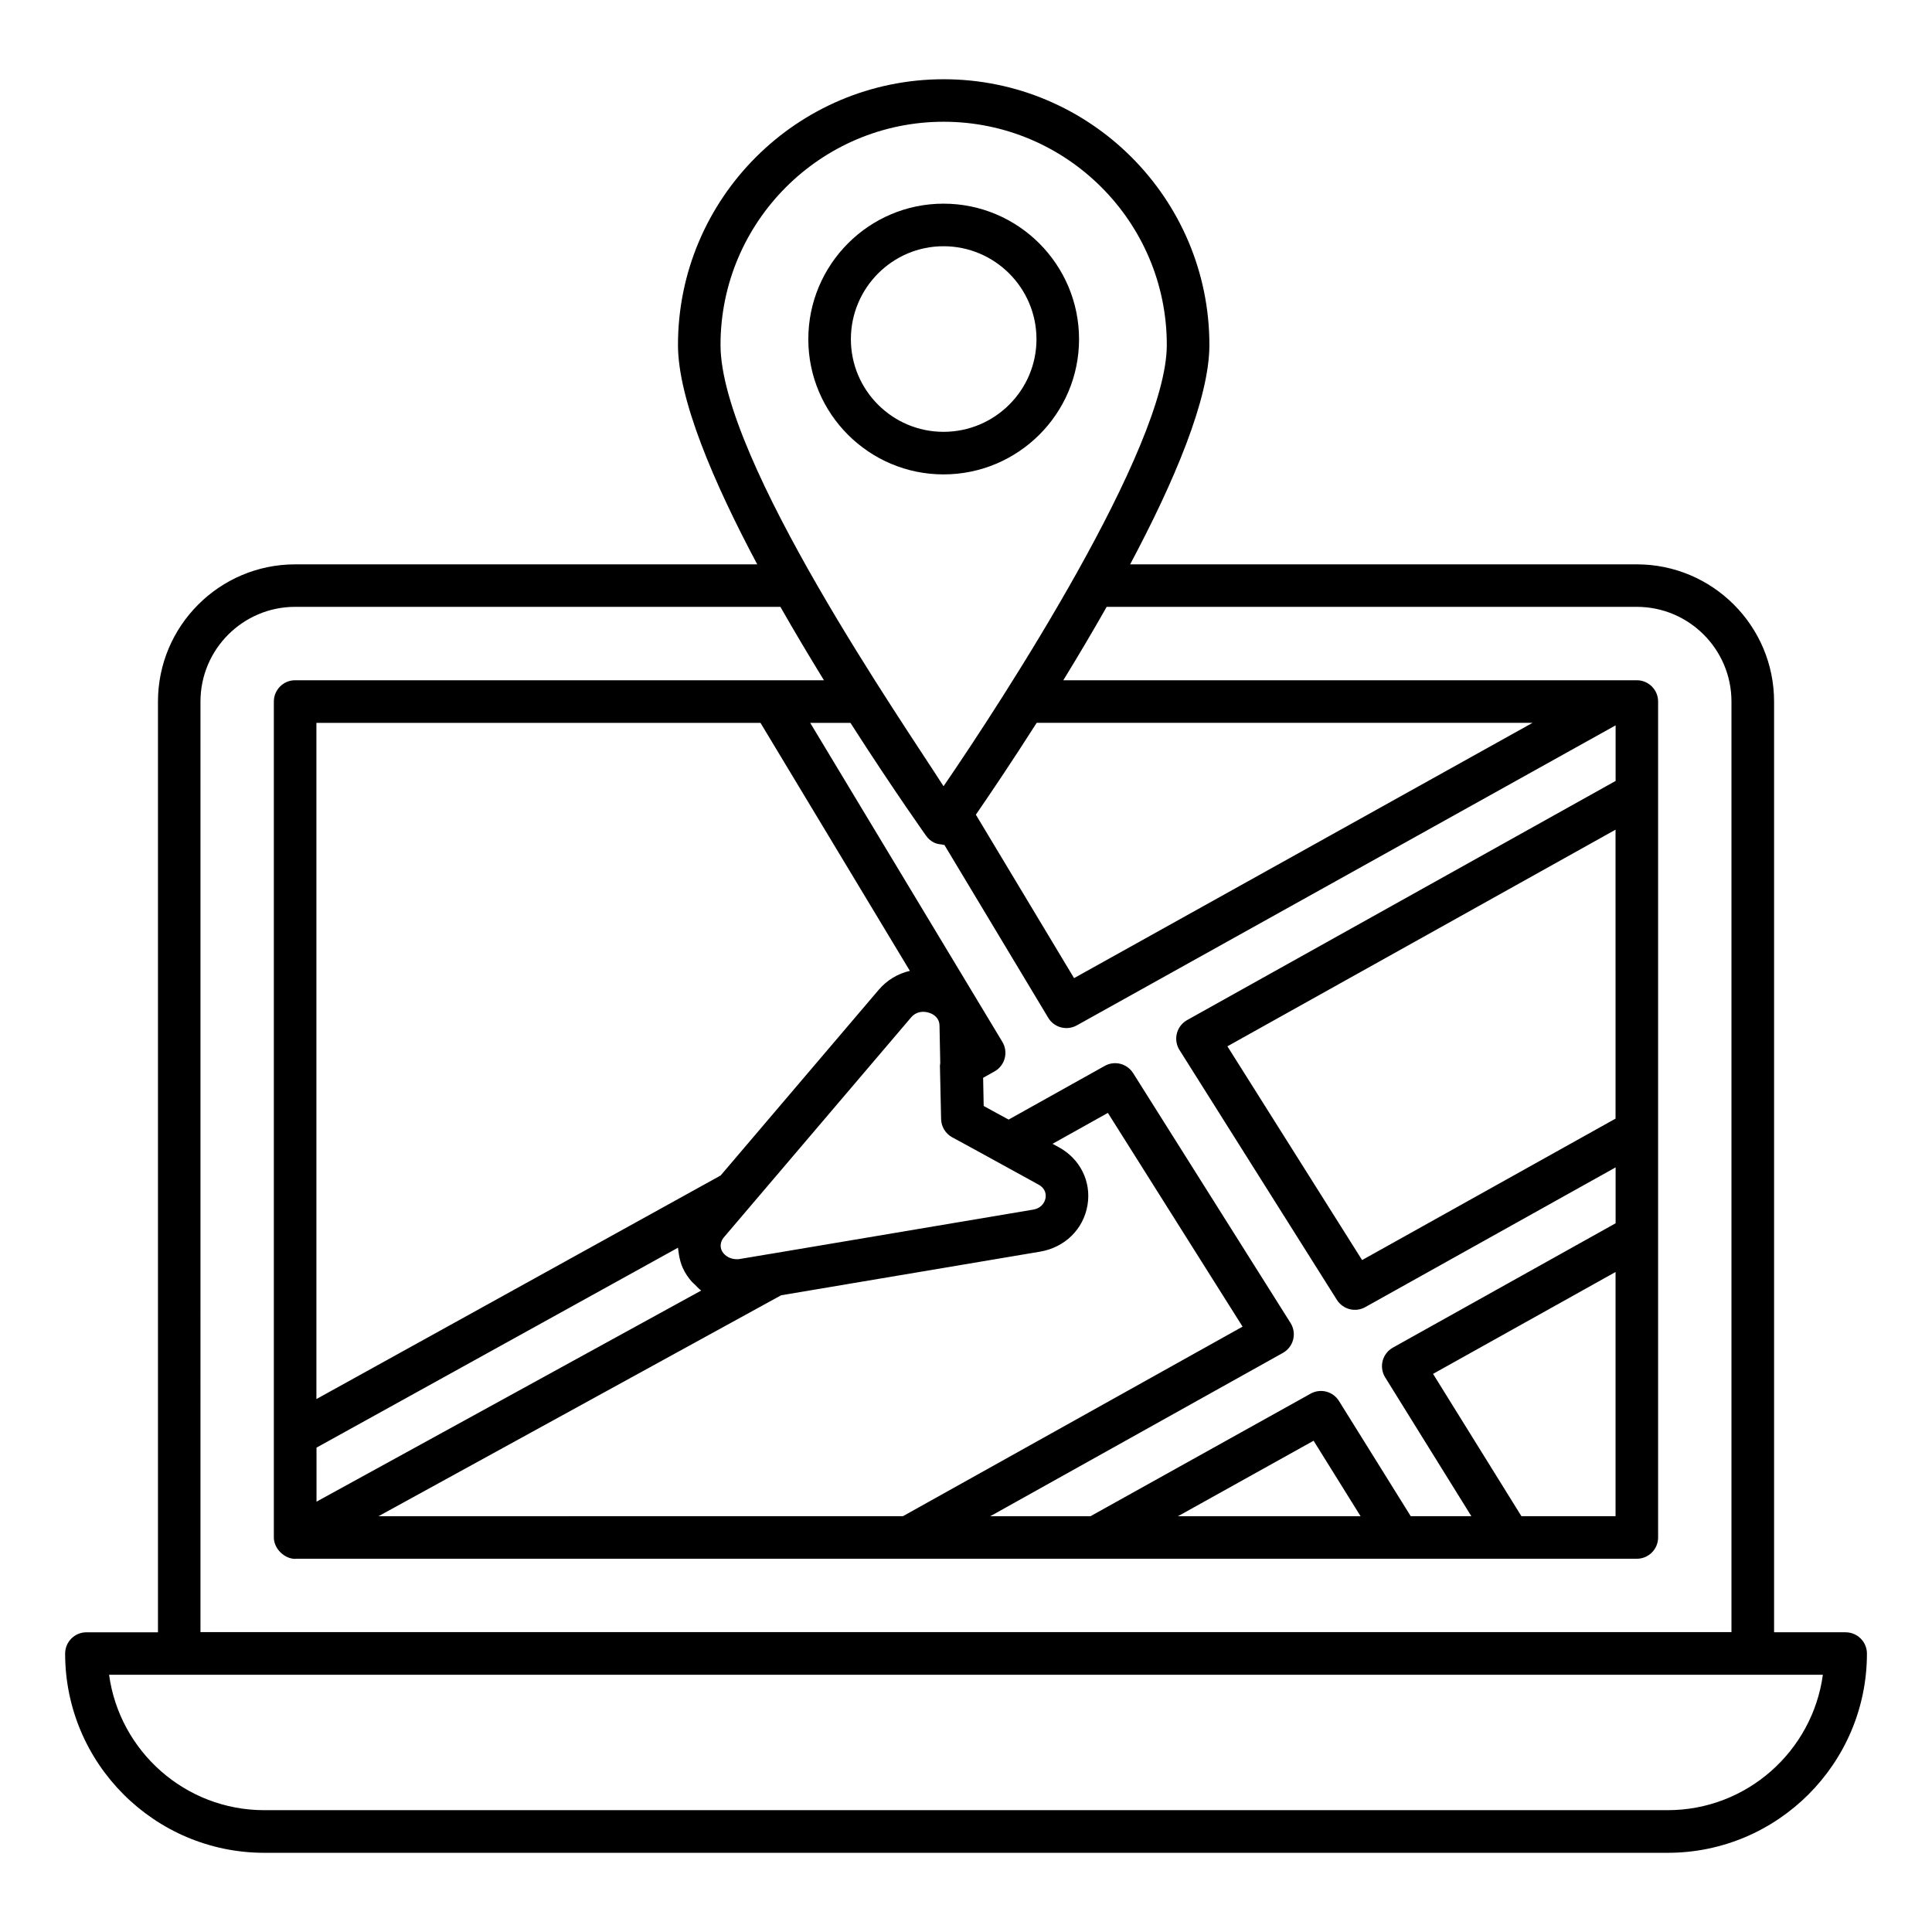 <?xml version="1.0" encoding="UTF-8"?>
<!-- Uploaded to: ICON Repo, www.svgrepo.com, Generator: ICON Repo Mixer Tools -->
<svg fill="#000000" width="800px" height="800px" version="1.1" viewBox="144 144 512 512" xmlns="http://www.w3.org/2000/svg">
 <g>
  <path d="m633.11 576.57h-18.961v-246.64c0-20.055-16.309-36.371-36.363-36.371h-134.29c11.652-21.875 21.004-43.867 21.004-58.145 0-38.824-31.59-70.414-70.414-70.414s-70.414 31.59-70.414 70.414c0 14.277 9.352 36.27 21.004 58.145h-122.45c-20.055 0-36.363 16.316-36.363 36.371v246.65l-18.961-0.004c-3.113 0-5.641 2.527-5.641 5.641 0 29.117 23.684 52.797 52.793 52.797h371.91c29.109 0 52.793-23.684 52.793-52.797-0.008-3.113-2.531-5.641-5.644-5.641zm-134.26-61.285c-1.586-2.547-4.875-3.43-7.535-1.945l-58.328 32.473h-26.555l77.547-43.281c1.352-0.758 2.336-2.035 2.719-3.531 0.383-1.496 0.133-3.09-0.691-4.398l-41.711-66.207c-1.602-2.539-4.906-3.394-7.519-1.926l-25.48 14.23-4.086-2.219-2.523-1.387-0.148-7.469 3.012-1.68c1.336-0.75 2.312-1.996 2.703-3.481 0.398-1.477 0.168-3.047-0.617-4.356l-50.926-84.543h10.664c11.566 18.074 21.109 31.418 20.078 29.961 0.527 0.742 1.219 1.328 2.008 1.734 0.645 0.34 1.375 0.465 2.113 0.535 0.141 0.012 0.262 0.098 0.402 0.102h0.016c0.031 0 0.059 0.023 0.094 0.023 0.039 0 0.074-0.027 0.113-0.027h0.062l27.523 45.816c1.551 2.606 4.883 3.512 7.578 2.027l142.79-79.508v14.73l-113.55 63.371c-1.352 0.758-2.336 2.035-2.719 3.531s-0.133 3.09 0.691 4.398l41.711 66.215c1.602 2.535 4.891 3.398 7.519 1.926l66.348-37.031v14.812l-59.02 32.949c-1.352 0.758-2.328 2.027-2.719 3.516-0.383 1.492-0.141 3.078 0.676 4.383l22.836 36.781h-16.066zm5.715 30.527h-48.387l35.938-20.004zm-260.26 0 106.7-58.551 68.59-11.555c6.594-1.102 11.543-5.957 12.609-12.359 1.035-6.242-1.969-12.262-7.637-15.332l-1.633-0.895 14.664-8.191 35.695 56.645-90.008 50.234zm101.23-210.25 39.59 65.727c-3.203 0.734-6.066 2.449-8.27 5.031l-41.875 49.191-107.13 59.254v-179.2zm73.633 122.34c1.996 1.086 2.055 2.711 1.91 3.582-0.102 0.609-0.645 2.637-3.356 3.09l-69.445 11.699c-0.016 0.004-0.035-0.004-0.051 0l-8.223 1.379c-0.477 0.086-0.902 0.055-1.32 0.016-1.695-0.184-2.949-1.238-3.43-2.293-0.238-0.52-0.371-1.219-0.184-1.992 0.117-0.469 0.32-0.961 0.762-1.477l49.621-58.285c1.043-1.227 2.336-1.484 3.238-1.484 1.629 0 4.238 0.992 4.289 3.641l0.199 9.973c-0.031 0.254-0.094 0.496-0.086 0.758l0.309 14.055c0.043 2.019 1.168 3.863 2.945 4.832l6.144 3.34zm-89.34 28.105-101.95 55.949v-14.32l95.793-52.98c0.012 0.344 0.102 0.684 0.141 1.023 0.031 0.262 0.062 0.516 0.105 0.773 0.207 1.23 0.516 2.453 1.055 3.629 0.598 1.312 1.406 2.484 2.324 3.547 0.223 0.258 0.496 0.449 0.738 0.695 0.578 0.582 1.125 1.199 1.789 1.684zm217.36 59.797-23.414-37.715 48.363-26.996v64.711zm24.949-105.36-67.168 37.488-35.695-56.652 102.86-57.406zm-143.5-37.23-26.023-43.316c3.648-5.301 9.465-13.906 16.117-24.34h131.41zm-34.559-226.95c32.605 0 59.137 26.531 59.137 59.137 0 27.312-43.59 94.238-59.168 116.96-10.148-15.969-59.102-86.488-59.102-116.96 0-32.605 26.531-59.137 59.133-59.137zm-196.95 153.65c0-13.836 11.25-25.094 25.086-25.094h128.6c3.824 6.727 7.769 13.297 11.539 19.453h-140.14c-3.113 0-5.641 2.527-5.641 5.641v221.53c0 2.996 2.836 5.676 5.668 5.676 0.051 0 0.094-0.035 0.145-0.035h355.39c3.113 0 5.641-2.527 5.641-5.641v-221.53c0-3.113-2.527-5.641-5.641-5.641h-151.99c3.801-6.188 7.695-12.746 11.496-19.453h140.49c13.836 0 25.086 11.258 25.086 25.094v246.61h-405.73zm388.82 293.8h-371.91c-20.98 0-38.367-15.641-41.129-35.879h454.17c-2.762 20.238-20.148 35.879-41.129 35.879z"/>
  <path d="m394.04 269.72c19.805 0 35.918-16.074 35.918-35.828 0-19.805-16.109-35.918-35.918-35.918-19.754 0-35.828 16.109-35.828 35.918 0 19.75 16.074 35.828 35.828 35.828zm0-60.465c13.586 0 24.637 11.051 24.637 24.637 0 13.535-11.051 24.547-24.637 24.547-13.535 0-24.547-11.016-24.547-24.547 0-13.586 11.016-24.637 24.547-24.637z"/>
 </g>
</svg>